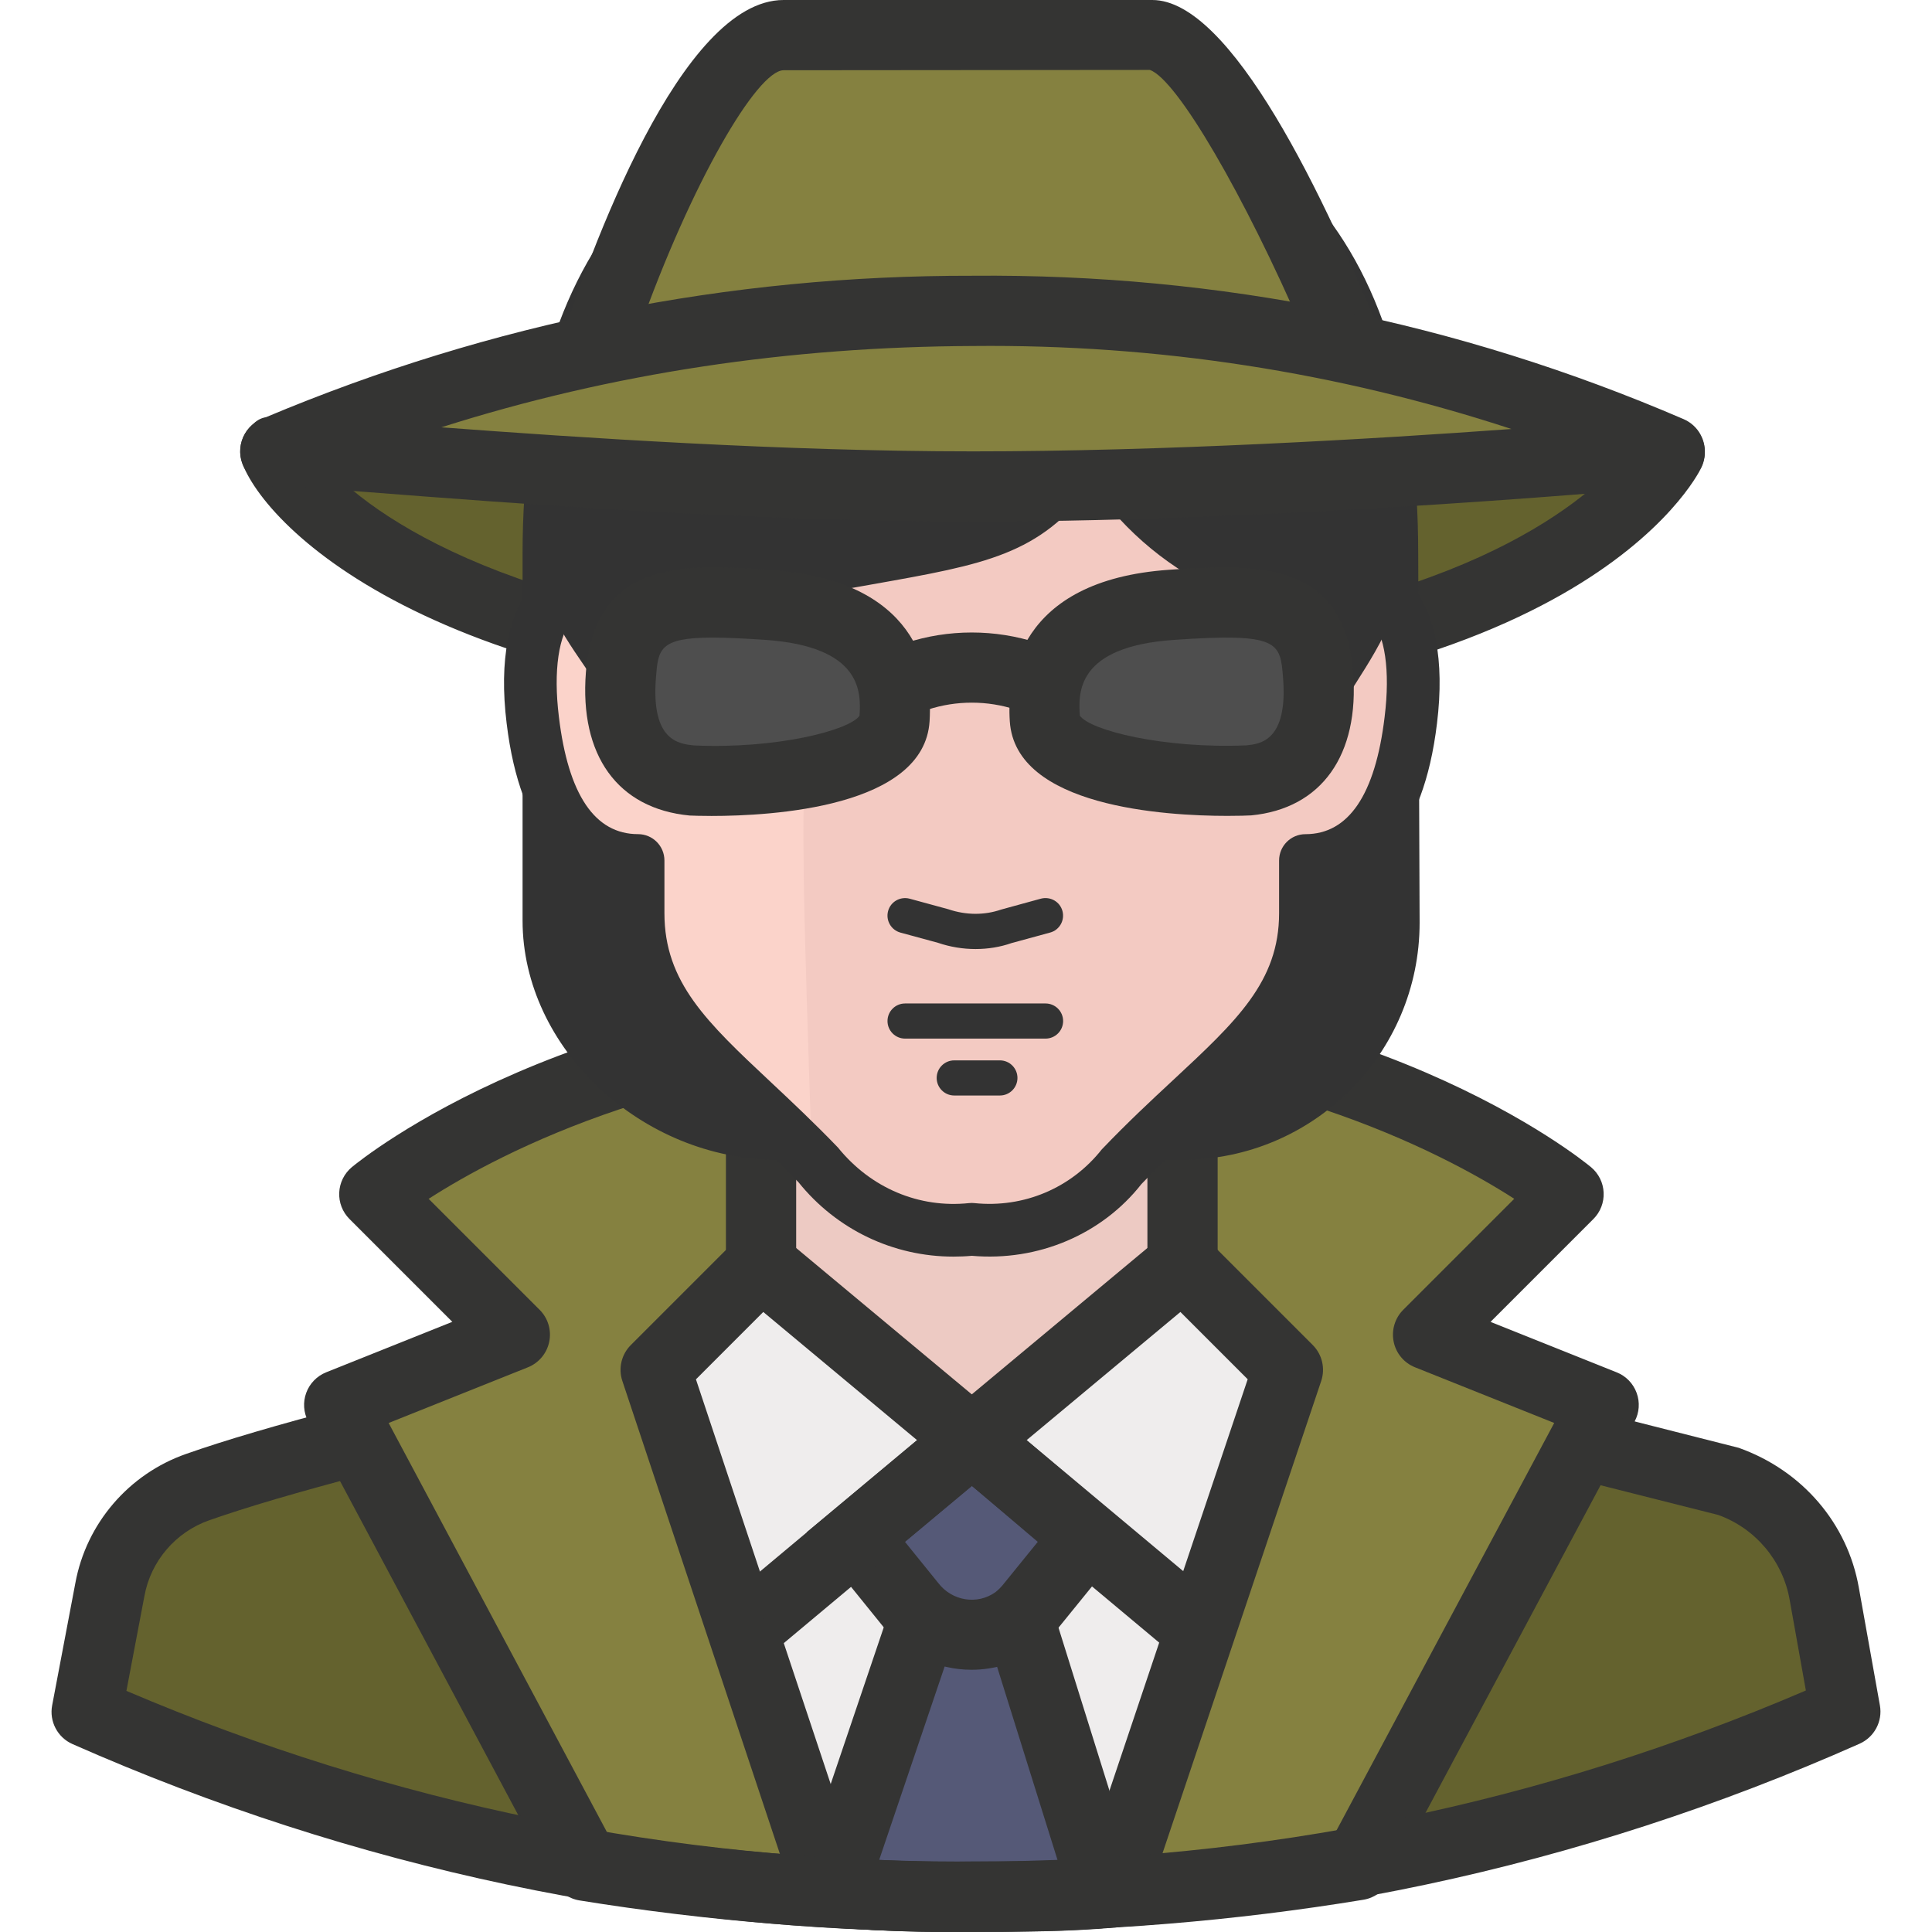 <?xml version="1.0" encoding="iso-8859-1"?>
<!-- Generator: Adobe Illustrator 19.0.0, SVG Export Plug-In . SVG Version: 6.00 Build 0)  -->
<svg version="1.1" id="Capa_1" xmlns="http://www.w3.org/2000/svg" xmlns:xlink="http://www.w3.org/1999/xlink" x="0px" y="0px"
	 viewBox="0 0 512 512" style="enable-background:new 0 0 512 512;" xml:space="preserve">
<path style="fill:#64622E;" d="M458.683,393.08l-117.375-30.065l-27.924-27.924l-55.848,46.54l-55.848-46.54l-27.924,27.924
	c0,0-81.446,16.661-121.005,30.717c-12.082,4.217-20.971,14.595-23.27,27.18l-6.516,32.764
	c73.497,32.467,152.997,49.147,233.353,48.96c80.152,0.214,159.457-16.503,232.702-49.054l-5.585-31.275
	C480.939,408.866,471.529,397.753,458.683,393.08z"/>
<path style="fill:#858140;" d="M155.054,494.445c33.853,5.473,68.098,8.21,102.389,8.191c34.3,0.009,68.545-2.792,102.389-8.377
	l65.157-121.936l-46.54-18.616l37.232-37.232c0,0-55.848-46.54-158.237-46.54s-158.237,46.54-158.237,46.54l37.232,37.232
	l-46.54,18.616L155.054,494.445z"/>
<path style="fill:#343433;" d="M257.099,511.944c-34.579,0-69.42-2.802-103.534-8.312c-2.867-0.465-5.361-2.243-6.73-4.812
	L81.679,376.698c-1.247-2.336-1.433-5.092-0.531-7.567c0.912-2.495,2.83-4.468,5.287-5.455L119.87,350.3l-27.254-27.254
	c-1.852-1.843-2.839-4.393-2.718-7c0.121-2.616,1.331-5.054,3.342-6.739c2.392-1.964,59.646-48.681,164.204-48.681
	s161.812,46.717,164.204,48.691c2.011,1.685,3.221,4.114,3.332,6.739c0.121,2.606-0.866,5.157-2.718,7l-27.254,27.254l33.435,13.376
	c2.467,0.977,4.384,2.969,5.287,5.455c0.912,2.495,0.707,5.24-0.54,7.577l-65.157,121.936c-1.359,2.541-3.835,4.328-6.693,4.794
	c-34.216,5.631-69.122,8.498-103.739,8.498C257.443,511.935,257.266,511.935,257.099,511.944z M161.086,485.975
	c31.675,4.877,63.956,7.353,96.022,7.353c0.158,0,0.316-0.009,0.493,0c32.085,0,64.421-2.532,96.199-7.53l58.082-108.7
	l-36.888-14.753c-2.913-1.164-5.036-3.705-5.659-6.776s0.326-6.246,2.532-8.452l29.423-29.423
	c-18.774-12.082-68.386-38.452-143.847-38.452c-75.442,0-125.054,26.36-143.847,38.461l29.423,29.423
	c2.215,2.206,3.165,5.389,2.532,8.452c-0.624,3.062-2.755,5.613-5.659,6.776l-36.897,14.753L161.086,485.975z"/>
<polygon style="fill:#EDCAC3;" points="313.384,363.201 257.536,409.555 201.688,363.201 201.688,298.045 313.384,298.045 "/>
<g>
	<rect x="304.076" y="298.045" style="fill:#343433;" width="18.616" height="37.232"/>
	<rect x="192.379" y="298.045" style="fill:#343433;" width="18.616" height="37.232"/>
</g>
<path style="fill:#64622E;" d="M257.815,107.043c-61.852-0.754-123.676,3.444-184.858,12.566
	c4.561,11.542,45.423,60.316,184.858,60.316s179.274-48.774,184.672-60.037C381.38,110.589,319.621,106.289,257.815,107.043z"/>
<path style="fill:#343433;" d="M257.815,189.233c-137.294,0-186.236-47.788-193.515-66.208c-1.043-2.643-0.819-5.613,0.596-8.07
	c1.415-2.457,3.881-4.133,6.693-4.552c61.461-9.15,124.151-13.413,186.227-12.668c62.178-0.726,124.691,3.612,186.078,12.948
	c2.913,0.447,5.455,2.243,6.823,4.85c1.378,2.606,1.443,5.715,0.168,8.368C449.608,126.581,417.728,189.233,257.815,189.233z
	 M89.73,126.627c17.806,16.903,66.059,43.99,168.085,43.99c104.734,0,149.795-27.915,166.996-43.878
	c-55.188-7.567-111.241-11.058-166.884-10.388c-0.074,0-0.158,0-0.223,0C201.697,115.588,145.29,119.125,89.73,126.627z"/>
<path style="fill:#EFEDED;" d="M257.536,502.636c12.659,0,25.225,0,37.232-1.117l46.54-138.504l-27.924-27.924l-55.848,46.54
	l-55.848-46.54l-27.924,27.924l46.075,138.318C232.367,502.422,244.951,502.859,257.536,502.636z"/>
<path style="fill:#343433;" d="M251.3,512c-10.742,0-21.558-0.465-32.262-1.387c-3.695-0.316-6.86-2.811-8.033-6.329L164.93,365.966
	c-1.117-3.342-0.242-7.037,2.253-9.522l27.924-27.924c3.397-3.407,8.852-3.667,12.538-0.577l49.891,41.579l49.882-41.579
	c3.705-3.081,9.15-2.83,12.547,0.577l27.924,27.924c2.504,2.504,3.36,6.199,2.243,9.541l-46.54,138.504
	c-1.173,3.491-4.3,5.966-7.958,6.311c-12.417,1.145-25.43,1.145-38.014,1.145C255.516,511.981,253.403,512,251.3,512z
	 M226.717,492.537c10.202,0.707,20.515,0.968,30.651,0.791c0.056,0,0.112,0,0.168,0c10.565,0,20.645,0,30.372-0.605l42.743-127.204
	l-17.834-17.834l-49.314,41.104c-3.453,2.876-8.461,2.876-11.914,0l-49.314-41.104l-17.844,17.853L226.717,492.537z"/>
<path style="fill:#555977;" d="M257.536,502.636c11.821,0,23.549,0,35.185-1.024l-25.876-82.749h-18.616l-27.924,82.47
	C232.683,502.422,245.11,502.859,257.536,502.636z"/>
<path style="fill:#343433;" d="M251.374,512c-10.621,0-21.315-0.465-31.88-1.387l-11.812-1.024l33.872-100.034h32.141
	l31.368,100.304l-11.514,1.015c-12.026,1.07-24.182,1.07-35.929,1.07C255.544,511.981,253.459,512,251.374,512z M232.991,492.89
	c8.135,0.438,16.317,0.586,24.378,0.438h0.168c7.809,0,15.33,0,22.758-0.279l-20.292-64.877h-5.101L232.991,492.89z"/>
<path style="fill:#555977;" d="M257.629,381.631l-30.81,25.69l14.521,17.965c6.627,8.75,19.026,10.611,27.924,4.189
	c1.573-1.201,2.988-2.616,4.189-4.189l14.521-17.871L257.629,381.631z"/>
<g>
	<path style="fill:#343433;" d="M257.471,442.506c-8.973,0-17.816-4.03-23.549-11.598l-20.105-24.871l43.869-36.571l43.245,36.739
		l-20.254,24.946c-1.564,2.038-3.556,4.03-5.771,5.715C269.646,440.682,263.521,442.506,257.471,442.506z M239.823,408.597
		l8.759,10.835c3.733,4.924,10.481,5.92,15.237,2.495c0.717-0.559,1.554-1.378,2.262-2.308l8.936-11.011l-17.434-14.818
		L239.823,408.597z"/>
	<path style="fill:#343433;" d="M307.409,435.488l-49.873-41.719l-49.873,41.719l-11.942-14.269l55.848-46.727
		c3.453-2.895,8.489-2.895,11.942,0l55.848,46.727L307.409,435.488z"/>
	<path style="fill:#343433;" d="M257.843,511.944c-0.977,0.009-1.973,0.009-2.969,0c-81.632,0-160.927-16.736-235.671-49.752
		c-3.956-1.75-6.19-6.004-5.38-10.258l6.143-32.392c2.886-15.777,14.139-28.92,29.348-34.235
		c10.332-3.639,24.024-7.661,43.05-12.678l4.747,18.002c-18.532,4.887-31.759,8.778-41.635,12.249
		C46.559,406,39.969,413.679,38.275,422.95L33.5,448.1c70.369,30.019,144.815,45.228,221.42,45.228c0.968,0,1.917,0,2.876,0
		c76.438,0,150.661-15.247,220.778-45.33l-4.3-24.052c-1.824-10.323-9.085-18.933-18.933-22.47l-38.414-9.699l4.58-18.048
		l39.28,9.96c16.969,6.06,28.836,20.143,31.815,37.009l5.594,31.257c0.754,4.217-1.471,8.396-5.38,10.146
		C418.333,495.171,339.289,511.944,257.843,511.944z"/>
</g>
<g>
	<path style="fill:#333333;" d="M369.233,244.523c0,30.847-25.001,55.848-55.848,55.848H206.062
		c-30.81,0-60.596-25.597-60.596-56.407v-97.176c0-64.319,24.387-121.005,112.255-121.005s111.138,56.779,111.138,121.005
		L369.233,244.523z"/>
	<path style="fill:#333333;" d="M313.384,307.353H206.062c-35.994,0-67.577-29.618-67.577-63.388v-97.176
		c0-83.726,41.235-127.986,119.236-127.986c78.374,0,118.119,43.059,118.119,127.986l0.372,97.735
		C376.214,279.168,348.029,307.353,313.384,307.353z M257.722,32.764c-70.834,0-105.274,37.297-105.274,114.024v97.176
		c0,25.867,25.551,49.426,53.615,49.426h107.322c26.938,0,48.858-21.911,48.867-48.839l-0.372-97.735
		C361.879,70.062,327.812,32.764,257.722,32.764z"/>
</g>
<path style="fill:#FBD3CA;" d="M257.536,41.886c74.465,0,97.735,42.724,97.735,93.081v18.616c16.103,0,21.222,15.917,18.616,37.232
	c-2.234,18.616-9.308,37.232-27.924,37.232v13.962c0,27.924-22.246,40.49-48.216,67.484c-9.69,12.007-24.89,18.169-40.211,16.289
	c-15.321,1.88-30.521-4.282-40.211-16.289c-25.97-26.993-48.216-39.559-48.216-67.484v-13.962c-18.616,0-25.69-18.616-27.924-37.232
	c-2.606-21.316,2.513-37.232,18.616-37.232v-18.616C159.801,84.61,182.699,41.886,257.536,41.886z"/>
<path style="fill:#F3CAC2;" d="M355.271,153.583v-18.616c0-50.357-22.898-93.081-97.735-93.081h-8.377l-5.864,21.502
	c-20.859,51.995-31.173,107.62-30.344,163.636c0,12.287,1.117,48.123,2.234,80.143l2.141,2.048
	c9.615,12.128,24.843,18.402,40.211,16.568c15.321,1.88,30.521-4.282,40.211-16.289c25.97-26.993,48.216-39.559,48.216-67.484
	v-13.962c18.616,0,25.69-18.616,27.924-37.232C376.679,169.5,371.374,153.583,355.271,153.583z"/>
<g>
	<path style="fill:#333333;" d="M252.659,333.015c-15.898,0-30.931-7.13-41.049-19.705c-5.576-5.752-11.263-11.086-16.764-16.252
		c-18.272-17.136-32.709-30.67-32.709-55.048v-7.754c-10.835-2.485-24.201-11.97-27.878-42.603
		c-2.038-16.68,0.465-29.562,7.251-37.223c3.034-3.435,6.869-5.771,11.319-6.953v-12.51c0-45.647,18.169-100.062,104.716-100.062
		c67.53,0,104.716,35.538,104.716,100.062v12.51c4.449,1.173,8.284,3.518,11.319,6.953c6.786,7.661,9.289,20.543,7.242,37.242
		c-3.677,30.614-17.043,40.099-27.868,42.584v7.754c0,24.201-14.446,37.623-32.727,54.62c-5.678,5.278-11.561,10.742-17.723,17.145
		c-10.49,13.357-27.422,20.571-44.958,19.026C255.907,332.95,254.269,333.015,252.659,333.015z M257.536,48.867
		c-60.223,0-90.754,28.967-90.754,86.1v18.616c0,3.854-3.128,6.981-6.981,6.981c-3.472,0-5.966,0.987-7.847,3.109
		c-3.937,4.459-5.343,14.037-3.844,26.286c2.476,20.645,9.531,31.098,20.99,31.098c3.854,0,6.981,3.128,6.981,6.981v13.971
		c0,18.328,11.253,28.892,28.297,44.865c5.371,5.036,11.449,10.742,17.685,17.229c8.722,10.788,21.52,16.122,34.728,14.735
		c0.475-0.056,0.968-0.056,1.452,0c13.031,1.34,25.625-3.965,33.732-14.223c6.879-7.195,13.171-13.041,18.728-18.207
		c17.024-15.824,28.269-26.277,28.269-44.4v-13.962c0-3.854,3.128-6.981,6.981-6.981c11.449,0,18.514-10.462,20.99-31.08
		c1.508-12.268,0.112-21.855-3.835-26.305c-1.88-2.122-4.375-3.109-7.847-3.109c-3.854,0-6.981-3.128-6.981-6.981v-18.616
		C348.29,77.834,317.759,48.867,257.536,48.867z"/>
	<circle style="fill:#333333;" cx="213.602" cy="193.143" r="9.308"/>
	<circle style="fill:#333333;" cx="301.47" cy="193.143" r="9.308"/>
	<path style="fill:#333333;" d="M277.083,275.24h-37.232c-2.569,0-4.654-2.085-4.654-4.654c0-2.569,2.085-4.654,4.654-4.654h37.232
		c2.569,0,4.654,2.085,4.654,4.654C281.737,273.155,279.652,275.24,277.083,275.24z"/>
	<path style="fill:#333333;" d="M264.982,290.319h-12.1c-2.569,0-4.654-2.085-4.654-4.654s2.085-4.654,4.654-4.654h12.1
		c2.569,0,4.654,2.085,4.654,4.654S267.551,290.319,264.982,290.319z"/>
	<path style="fill:#333333;" d="M258.532,251.504c-3.351,0-6.73-0.549-9.95-1.648l-9.96-2.709c-2.476-0.679-3.937-3.239-3.267-5.715
		c0.67-2.485,3.23-3.928,5.715-3.267l10.239,2.792c4.719,1.601,9.597,1.61,14.018,0.084l10.518-2.885
		c2.504-0.652,5.045,0.791,5.715,3.267c0.67,2.485-0.782,5.045-3.267,5.715l-10.239,2.792
		C265.057,250.983,261.808,251.504,258.532,251.504z"/>
	<path style="fill:#333333;" d="M257.257,25.69c-83.773,0-111.697,61.154-111.697,97.828v14.055
		c0,32.113,23.549,38.349,23.549,62.923v-9.308c0-15.731,17.872-32.578,32.299-35.464c55.848-11.449,70.183-7.819,88.147-35.65
		c8.591,14.735,21.623,26.37,37.232,33.23c11.877,5.883,19.361,18.02,19.268,31.275v17.685c0-20.478,22.898-30.81,22.898-62.923
		v-15.824C368.861,86.844,341.029,25.597,257.257,25.69z"/>
	<path style="fill:#333333;" d="M346.056,206.919c-2.569,0-4.654-2.085-4.654-4.654v-17.685c0.084-11.43-6.469-22.051-16.68-27.105
		c-14.251-6.264-26.398-16.252-35.324-29.023c-13.971,18.56-28.045,21.055-58.25,26.407c-8.182,1.452-17.667,3.128-28.799,5.417
		c-12.612,2.522-28.576,17.574-28.576,30.903v9.308c0,2.569-2.085,4.654-4.654,4.654s-4.654-2.085-4.654-4.654
		c0-10.025-4.533-16.634-9.783-24.275c-6.451-9.41-13.767-20.068-13.767-38.647v-14.055c0-41.198,30.987-102.482,116.351-102.482
		l0,0c0.065,0,0.13,0,0.195,0c85.039,0,116.062,61.266,116.165,102.473v15.842c0,19.203-7.819,31.48-14.092,41.346
		c-4.729,7.428-8.805,13.841-8.805,21.576C350.71,204.833,348.625,206.919,346.056,206.919z M257.257,30.344
		c-78.542,0-107.043,55.718-107.043,93.174v14.055c0,15.693,6.171,24.676,12.138,33.379c1.713,2.495,3.444,5.017,5.017,7.679
		c6.078-13.441,20.599-24.964,33.127-27.468c11.216-2.299,20.766-3.993,29.023-5.455c32.923-5.836,42.864-7.595,56.128-28.148
		c0.875-1.359,2.374-2.169,4.021-2.132c1.62,0.037,3.1,0.912,3.909,2.308c8.145,13.971,20.282,24.806,35.091,31.322
		c11.551,5.706,19.491,16.643,21.53,28.976c0.484-0.773,0.968-1.554,1.471-2.327c6.208-9.764,12.631-19.854,12.631-36.348v-15.824
		c-0.093-37.465-28.632-93.174-106.857-93.174C257.378,30.344,257.322,30.344,257.257,30.344L257.257,30.344z"/>
</g>
<path style="fill:#4E4E4E;" d="M229.612,186.161c16.55-12.408,39.299-12.408,55.848,0"/>
<path style="fill:#343433;" d="M279.875,193.608c-13.152-9.857-31.526-9.867-44.679,0l-11.17-14.893
	c19.724-14.8,47.294-14.791,67.018,0L279.875,193.608z"/>
<path style="fill:#4E4E4E;" d="M237.058,190.536c1.117-17.778-9.308-28.576-33.695-30.251c-24.387-1.675-37.232-1.582-38.815,18.616
	c-1.582,20.199,7.912,26.9,18.616,27.924C202.711,207.663,236.22,204.033,237.058,190.536z"/>
<path style="fill:#343433;" d="M188.582,216.236c-2.811,0-4.868-0.074-5.818-0.112c-19.119-1.824-29.218-15.991-27.496-37.949
	c2.374-30.363,27.012-28.678,48.737-27.17c38.861,2.662,43.217,26.267,42.342,40.118l0,0
	C244.933,213.965,204.545,216.236,188.582,216.236z M188.833,168.969c-14.167,0-14.418,3.137-15.005,10.658
	c-1.322,16.829,6.19,17.546,10.23,17.927c21.744,0.959,41.086-4.012,43.729-7.884c0.382-6.125,0.754-18.328-25.057-20.105
	C197.015,169.184,192.463,168.969,188.833,168.969z"/>
<path style="fill:#4E4E4E;" d="M276.897,190.536c-1.21-17.778,9.308-28.576,33.602-30.251c24.294-1.675,37.232-1.582,38.815,18.616
	s-7.912,26.9-18.616,27.924C311.523,207.663,277.734,204.033,276.897,190.536z"/>
<path style="fill:#343433;" d="M325.252,216.217c-16.447,0-56.202-2.364-57.645-25.076c-0.754-11.17,1.871-37.363,42.249-40.146
	c21.734-1.489,46.345-3.193,48.728,27.17c1.731,21.948-8.368,36.125-27.003,37.921C330.521,216.143,328.287,216.217,325.252,216.217
	z M286.168,189.652c2.681,3.891,22.172,8.805,44.111,7.875c3.556-0.354,11.067-1.07,9.746-17.89
	c-0.745-9.457-0.987-11.998-28.892-10.062C285.274,171.352,285.758,183.555,286.168,189.652z"/>
<path style="fill:#858140;" d="M207.645,9.308c-23.27,0-51.381,87.775-51.381,87.775h203.009c0,0-35.185-87.775-53.894-87.775
	H207.645z"/>
<path style="fill:#343433;" d="M359.273,106.391H156.264c-2.969,0-5.771-1.415-7.521-3.826c-1.75-2.401-2.253-5.492-1.35-8.331
	C156.469,65.91,180.512,0,207.645,0h97.735c20.673,0,45.414,50.915,62.532,93.621c1.154,2.867,0.81,6.115-0.931,8.684
	C365.249,104.865,362.364,106.391,359.273,106.391z M169.23,87.775h176.09c-15.461-35.827-33.407-66.776-40.602-69.243
	l-97.074,0.084C200.682,18.709,183.313,48.104,169.23,87.775z"/>
<path style="fill:#858140;" d="M257.815,82.376c-63.5-0.186-126.385,12.473-184.858,37.232c0-1.396,98.386,9.308,184.858,9.308
	s184.672-9.308,184.672-9.308C384.191,94.486,321.287,81.799,257.815,82.376z"/>
<path style="fill:#343433;" d="M257.815,138.225c-59.758,0-124.989-5.064-160.034-7.791c-10.462-0.81-20.375-1.582-23.307-1.638
	c-2.308,0.382-4.673-0.112-6.655-1.424c-2.606-1.722-4.17-4.635-4.17-7.754c0-2.597,1.098-5.092,2.997-6.86
	c1.219-1.126,2.001-1.852,3.863-2.206c59.609-25.048,122.401-37.614,187.278-37.474c65.119-0.577,128.545,12.203,188.386,37.996
	c3.909,1.685,6.171,5.799,5.52,9.997c-0.661,4.198-4.086,7.419-8.321,7.819C442.376,128.963,343.729,138.225,257.815,138.225z
	 M116.965,113.242c36.525,2.746,90.754,6.376,140.85,6.376c50.822,0,106.196-3.276,142.73-5.929
	c-45.973-15.06-93.807-22.488-142.646-21.995c-0.047,0-0.084,0-0.112,0C209.357,91.899,162.426,98.777,116.965,113.242z"/>
<g>
</g>
<g>
</g>
<g>
</g>
<g>
</g>
<g>
</g>
<g>
</g>
<g>
</g>
<g>
</g>
<g>
</g>
<g>
</g>
<g>
</g>
<g>
</g>
<g>
</g>
<g>
</g>
<g>
</g>
</svg>
